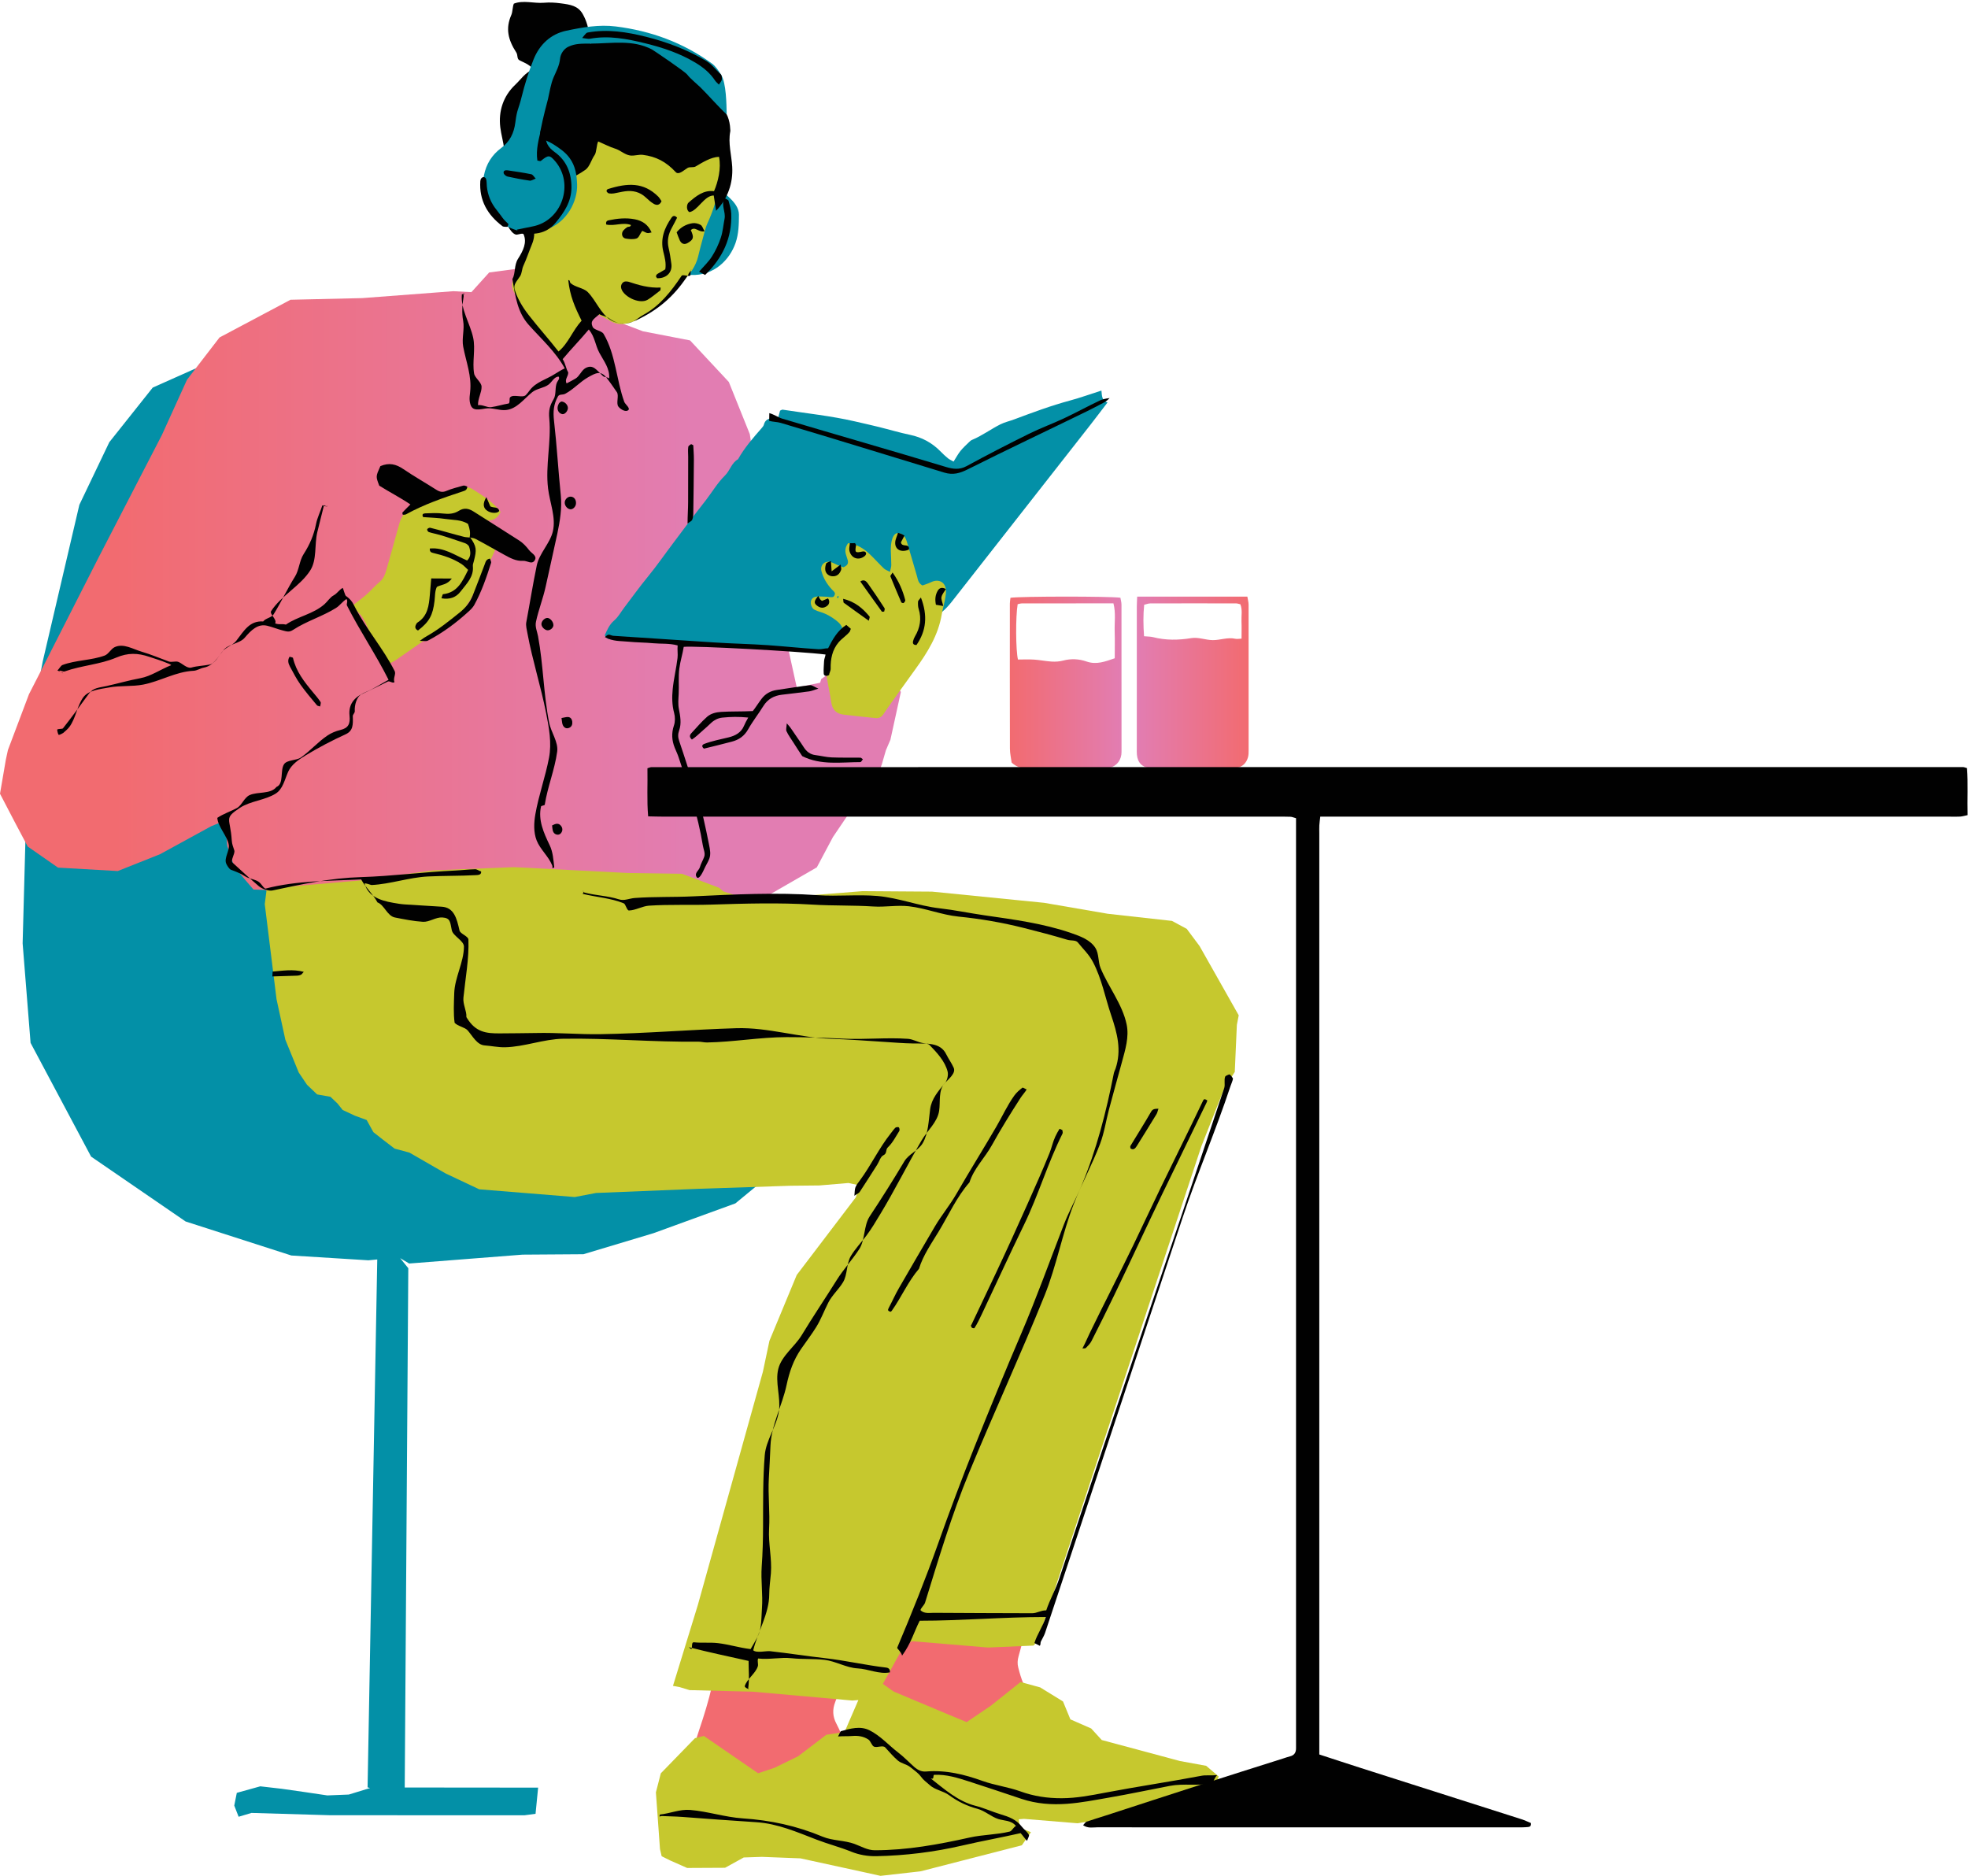 <?xml version="1.0" encoding="UTF-8"?>
<!DOCTYPE svg PUBLIC '-//W3C//DTD SVG 1.0//EN'
          'http://www.w3.org/TR/2001/REC-SVG-20010904/DTD/svg10.dtd'>
<svg height="476.7" preserveAspectRatio="xMidYMid meet" version="1.0" viewBox="0.0 -0.5 500.1 476.7" width="500.1" xmlns="http://www.w3.org/2000/svg" xmlns:xlink="http://www.w3.org/1999/xlink" zoomAndPan="magnify"
><g id="change1_2"
  ><path d="M163.87,53.325c-2.432,6.383,1.804,15.579,11.576,16.046c6.077,0.29,10.024-3.965,11.463-8.119 c0.811-2.341,0.86-4.767,0.87-7.178c0.008-1.752-1.21-3.184-2.326-4.255c-3.66-3.514-7.897-5.519-13.219-4.157 C168.01,46.744,165.415,49.423,163.87,53.325z" fill="#0390a7"
  /></g
  ><g
  ><g id="change1_3"
    ><path d="M101.685 319.195L103.754 321.755 102.847 453.708 136.746 453.74 136.091 460.395 133.247 460.771 83.814 460.752 63.912 460.167 60.637 461.14 59.53 458.299 60.175 455.067 66.144 453.408 71.62 454.038 77.398 454.862 83.176 455.719 88.633 455.5 94.024 453.847 93.406 453.664 95.867 319.532 93.622 319.746 74.035 318.525 47.168 309.881 23.146 293.394 7.769 264.5 5.751 239.207 6.474 212.457 6.463 190.893 10.859 167.563 20.168 127.771 27.777 111.862 38.815 97.982 59.291 88.854 78.398 93.567 98.399 110.896 113.973 131.367 128.759 163.784 168.654 224.361 188.172 244.388 200.573 260.889 206.196 273.341 206.329 286.631 200.473 294.076 186.874 305.283 166.094 312.844 148.257 318.201 132.784 318.307 103.976 320.561z" fill="#0390a7"
    /></g
    ><g
    ><linearGradient gradientUnits="userSpaceOnUse" id="a" x1="0" x2="229.459" xlink:actuate="onLoad" xlink:show="other" xlink:type="simple" y1="152.594" y2="152.594"
      ><stop offset=".127" stop-color="#f26b70"
        /><stop offset=".767" stop-color="#e27db2"
      /></linearGradient
      ><path d="M224.253 166.978L225.433 164.912 229.459 168.268 226.046 171.028 228.927 175.322 226.272 187.459 225.123 190.139 224.116 193.613 222.085 199.311 215.908 205.933 211.667 212.191 207.566 219.899 192.752 228.44 186.78 230.391 179.428 231.557 173.28 236.478 171.821 236.981 171.07 237.329 77.223 237.332 73.929 234.441 73.473 233.854 71.055 228.287 67.397 225.627 64.414 225.536 59.562 219.861 57.753 214.483 57.16 208.013 53.662 209.45 40.68 216.55 29.926 220.833 14.747 219.966 7.042 214.603 3.832 208.541 0 201.189 1.487 192.521 2.017 190.075 7.362 175.904 11.022 168.76 25.07 141.125 41.147 110.015 47.53 95.97 55.791 85.246 73.828 75.668 92.059 75.248 115.181 73.495 119.795 73.733 124.311 68.734 130.955 67.856 139.033 71.685 149.64 78.459 163.377 83.682 175.358 86 185.21 96.562 190.539 109.814 191.617 116.85 195.29 130.102 199.973 162.832 202.468 174.173 208.397 172.99 208.678 172.053 210.775 170.565 212.967 170.761 212.02 169.037 212.072 166.606 212.348 164.229 209.028 164.416 212.608 162.409 223.648 163.433z" fill="url(#a)"
      /><g id="change2_1"
      ><path d="M262.332,431.156c-0.648,1.25-1.156,2.553-1.941,3.661c-0.988,1.395-1.337,2.779-1.128,4.498 c0.339,2.786-0.142,5.518-1.114,8.169c-1.27,0.693-2.528,0.581-3.8,0.362c-4.315-0.744-8.626-1.509-12.946-2.219 c-3.688-0.607-7.386-1.147-11.079-1.722c-2.107-0.328-4.212-0.668-6.494-1.03c-0.643-2.413-1.094-4.818-1.112-7.261 c-0.042-5.872-0.327-11.765,1.117-17.549c0.258-1.032,0.303-2.114,0.481-3.168c0.287-1.696-0.333-2.914-1.876-3.696 c-1.457,0.344-2.358,1.285-3.04,2.597c-2.274,4.374-4.029,8.957-5.625,13.607c-0.521,1.516-0.938,3.071-1.523,4.56 c-0.752,1.917-0.686,3.697,0.295,5.538c1,1.878,1.774,3.868,2.314,5.853c-1.477,1.974-1.477,1.974-3.413,1.928 c0.996,4.138,1.015,8.432,2.743,12.294c-0.462,0.822-1.16,0.617-1.755,0.601c-1.389-0.038-2.786-0.06-4.162-0.233 c-4.911-0.617-9.816-0.417-14.716,0.053c-6.889,0.662-13.404-0.614-19.648-3.677c-0.519-0.851-0.395-1.778-0.108-2.712 c1.284-4.187,2.478-8.404,3.88-12.551c1.234-3.649,2.362-7.312,3.231-11.068c0.454-1.96,1.101-3.906,1.921-5.743 c1.958-4.387,4.026-8.726,6.139-13.041c1.115-2.277,2.466-4.437,3.618-6.697c1.187-2.329,2.967-3.82,5.518-4.427 c1.246-0.297,2.452-0.769,3.703-1.03c2.207-0.46,4.348-0.445,6.633,0.095c4.047,0.957,8.2,1.494,12.329,2.064 c4.127,0.57,8.278,0.964,12.418,1.437c2.868,0.328,5.749,0.572,8.601,1.006c5.194,0.789,10.4,1.256,15.657,1.111 c1.702-0.047,3.419-0.099,5.263,0.642c0,0.683,0.12,1.417-0.023,2.096c-0.396,1.881-0.881,3.743-1.368,5.604 c-0.811,3.102-1.629,6.203-2.493,9.29c-0.267,0.955-0.323,1.848-0.076,2.824C259.464,426.033,260.354,428.755,262.332,431.156z" fill="#f26b70"
      /></g
    ></g
    ><g id="change3_2"
    ><path d="M218.476 300.71L215.59 300.102 208.212 300.726 200.823 300.802 177.744 301.57 151.472 302.636 146.045 303.67 121.782 301.706 113.227 297.668 104.038 292.378 100.28 291.369 97.305 289.089 94.883 287.183 93.171 284.091 90.168 282.995 87.068 281.54 85.762 279.898 83.973 278.195 80.589 277.596 78.019 275.146 75.912 272.025 72.512 263.692 70.271 253.397 67.28 229.242 67.76 225.501 70.209 225.074 79.472 224.269 92.237 223.153 110.099 220.657 130.643 219.845 159.525 221.329 173.299 221.528 182.709 225.074 183.829 226.004 190.6 228.219 219.167 225.942 236.83 226.064 265.33 228.906 281.491 231.688 297.814 233.504 301.565 235.519 304.825 239.889 314.779 257.494 314.307 259.918 313.775 271.88 311.103 276.086 305.309 290.717 265.026 412.443 263.876 416.418 262.61 417.646 251.051 418.139 231.792 416.536 229.914 417.352 224.347 427.377 227.067 429.312 241.048 435.186 245.647 437.087 251.78 432.932 259.336 426.901 264.325 428.271 270.127 431.841 272.003 436.395 277.286 438.708 279.974 441.644 299.831 446.975 306.514 448.199 309.687 450.906 307.932 456.103 283.636 461.156 273.833 462.799 260.215 461.678 258.89 461.783 259.144 463.922 261.982 465.066 259.667 468.39 233.942 475.005 223.749 476.158 219.53 475.224 203.402 471.711 193.631 471.333 188.994 471.487 184.253 474.105 174.621 474.154 170.301 472.247 168.14 471.169 167.713 469.35 166.675 454.948 167.921 450.109 176.603 441.178 178.86 440.604 192.65 450.089 196.789 448.709 202.818 445.768 209.98 440.307 214.62 439.593 218.125 431.49 216.563 431.605 191.267 429.362 175.231 428.964 172.732 428.204 171.014 427.882 177.32 407.376 193.863 348.068 195.526 340.202 202.467 323.467 217.473 303.741z" fill="#c6c82e"
    /></g
    ><g id="change3_1"
    ><path d="M151.208,79.102c-3.956,3.213-5.873,7.44-9.829,10.805c-2.65-3.68-5.261-7.216-7.609-10.938 c-1.064-1.687-2.074-3.408-3.083-5.128c-0.831-1.417-0.691-2.664,0.188-4.158c1.346-2.288,2.307-4.804,3.41-7.233 c0.4-0.88,0.757-1.786,0.311-2.966c-0.476-0.307-1.049-0.943-1.707-1.049c-1.735-0.28-2.683-1.455-3.15-2.855 c-1.42-4.264-2.74-8.576-2.433-13.169c0.043-0.638,0.1-1.285,0.245-1.905c0.453-1.929,1.788-3.052,3.789-3.206 c0.632-0.049,1.271-0.008,2.056-0.008c0.18-0.667,0.376-1.253,0.495-1.854c1.258-6.326,4.347-11.32,10.298-14.257 c1.629-0.804,3.201-1.731,4.863-2.455c4.676-2.036,9.542-2.288,14.465-1.163c4.969,1.136,9.487,3.199,13.352,6.642 c4.4,3.919,6.869,8.619,6.698,14.631c-0.173,6.056-1.219,11.889-3.797,17.416c-0.492,1.054-0.73,2.231-1.043,3.363 c-0.455,1.649-0.911,3.3-1.296,4.967c-0.601,2.601-2.162,4.607-3.915,6.503c-0.935,1.011-1.98,1.933-2.819,3.017 c-1.191,1.538-2.547,2.83-4.259,3.765c-1.294,0.707-2.775,2.011-4.085,2.685c-2.193,1.129-4.6,1.879-6.936,0.683 C154.127,80.571,152.689,79.657,151.208,79.102z" fill="#c6c82e"
    /></g
    ><g id="change1_4"
    ><path d="M279.892,98.743c0.127,1.438,0.108,2.53,1.545,3.027c-1.554,2.03-2.953,3.896-4.391,5.731 c-11.731,14.97-23.478,29.929-35.198,44.908c-1.54,1.968-3.313,3.529-5.606,4.633c-5.19,2.498-10.304,5.157-15.426,7.797 c-1.366,0.704-2.702,1.056-4.282,0.949c-10.03-0.68-20.065-1.273-30.1-1.879c-4.91-0.297-9.823-0.541-14.732-0.845 c-5.336-0.331-10.671-0.698-16.005-1.068c-0.723-0.05-1.54,0.016-2.021-1.072c0.578-1.285,1.132-2.69,2.423-3.789 c1.015-0.865,1.676-2.124,2.49-3.196c2.018-2.658,3.959-5.361,6.085-7.95c2.239-2.727,4.252-5.654,6.387-8.476 c1.579-2.087,3.128-4.196,4.712-6.279c1.199-1.578,2.444-3.122,3.646-4.698c1.588-2.081,2.949-4.388,4.798-6.2 c1.306-1.279,1.665-3.228,3.33-4.142c1.642-2.947,3.859-5.456,6.058-7.979c0.205-0.236,0.425-0.509,0.5-0.8 c0.329-1.271,1.217-1.643,2.406-1.63c0.403,0.004,0.807-0.087,1.232-0.136c0.186-0.696,0.343-1.282,0.486-1.814 c0.282-0.106,0.487-0.265,0.664-0.237c6.121,0.946,12.292,1.581,18.34,2.976c2.08,0.48,4.164,0.944,6.237,1.456 c2.591,0.64,5.152,1.417,7.762,1.958c3.038,0.631,5.604,2.011,7.762,4.214c0.597,0.61,1.219,1.202,1.879,1.74 c0.397,0.324,0.891,0.528,1.445,0.845c0.623-0.978,1.107-1.899,1.745-2.697c0.65-0.815,1.444-1.517,2.19-2.252 c0.223-0.22,0.475-0.447,0.758-0.564c2.539-1.053,4.743-2.714,7.181-3.94c1.095-0.551,2.328-0.821,3.486-1.253 c4.696-1.752,9.386-3.509,14.239-4.811C274.474,100.582,276.974,99.676,279.892,98.743z" fill="#0390a7"
    /></g
    ><g fill="#c6c82e" id="change3_3"
    ><path d="M214.326,143.64c0.873-0.369,1.346-0.872,1.104-1.771c-0.139-0.515-0.339-1.013-0.479-1.528 c-0.265-0.976-0.131-1.884,0.581-2.828c2.162,0.256,3.933,1.323,5.479,2.799c1.234,1.178,2.373,2.455,3.602,3.64 c0.34,0.328,0.849,0.483,1.541,0.859c0.158-0.77,0.336-1.246,0.337-1.722c0.004-1.174-0.085-2.348-0.113-3.523 c-0.013-0.533,0-1.07,0.051-1.601c0.183-1.9,0.875-3.09,1.826-3.007c1.41,0.124,1.905,1.237,2.253,2.391 c0.863,2.864,1.69,5.739,2.529,8.61c0.234,0.802,0.273,1.705,1.377,2.311c0.612-0.231,1.412-0.46,2.147-0.822 c2.192-1.081,4.097,0.193,3.811,2.806c-0.07,0.636-0.16,1.273-0.29,1.9c-0.239,1.151-0.571,2.284-0.764,3.442 c-0.887,5.318-3.645,9.724-6.728,13.982c-2.372,3.276-4.714,6.572-7.064,9.863c-0.37,0.518-0.711,1.057-1.067,1.585 c-0.455,0.675-1.088,1.03-1.903,0.946c-2.758-0.283-5.519-0.55-8.269-0.897c-1.814-0.229-2.8-1.292-3.061-3.157 c-0.34-2.425-0.967-4.815-1.218-7.245c-0.211-2.041,0.37-4.018,1.382-5.827c0.672-1.201,1.386-2.38,2.066-3.577 c1.01-1.777,0.749-2.746-0.885-4.043c-1.265-1.004-2.623-1.779-4.17-2.239c-0.504-0.15-1.009-0.331-1.47-0.578 c-0.655-0.351-1.068-1.523-0.836-2.253c0.224-0.704,0.83-1.004,1.466-1.061c0.842-0.075,1.7,0.013,2.551,0.045 c0.526,0.02,1.079,0.18,1.564,0.056c0.245-0.063,0.555-0.656,0.495-0.936c-0.077-0.36-0.486-0.656-0.77-0.963 c-1.244-1.347-2.181-2.886-2.655-4.652c-0.422-1.57,0.877-2.777,2.424-2.303c0.606,0.186,1.164,0.528,1.754,0.774 C213.406,143.32,213.907,143.486,214.326,143.64z M213.143,151.117c-0.086-0.085-0.157-0.156-0.229-0.227 c-0.071,0.142-0.167,0.28-0.201,0.43c-0.012,0.053,0.129,0.139,0.201,0.211C212.991,151.391,213.068,151.252,213.143,151.117z"
      /><path d="M127.212,129.592c-0.816,1.778-2.17,2.339-3.935,2.117c-0.318-0.04-0.636-0.083-0.955-0.102 c-2.288-0.136-2.453,0.103-1.751,2.748c2.375,0.052,4.359,1.07,5.985,3.038c-0.305,0.763-0.547,1.452-0.85,2.113 c-0.975,2.134-1.927,4.281-2.975,6.379c-0.998,1.998-2.1,3.945-3.168,5.907c-0.406,0.745-1.065,1.426-1.226,2.214 c-0.316,1.555-1.069,2.445-2.63,2.831c-0.679,0.168-1.256,0.769-1.866,1.192c-4.453,3.089-8.897,6.19-13.359,9.268 c-0.514,0.355-1.114,0.585-1.627,0.849c-1.263-0.657-2.024-1.617-2.547-2.83c-0.801-1.857-1.697-3.672-2.507-5.525 c-1.577-3.606-1.564-3.612-4.39-6.299c1.224-0.95,2.484-1.837,3.637-2.847c1.195-1.047,2.221-2.292,3.443-3.302 c0.99-0.817,1.367-1.888,1.69-3.007c0.946-3.282,1.842-6.578,2.759-9.869c0.201-0.72,0.404-1.439,0.609-2.158 c0.549-1.933,1.91-3.209,3.521-4.248c0.622-0.401,1.32-0.713,2.021-0.959c3.417-1.196,6.849-2.353,10.272-3.53 c0.969-0.333,1.927-0.286,2.775,0.257C122.72,125.483,125.364,127.073,127.212,129.592z"
    /></g
    ><g
    ><g id="change4_17"
      ><path d="M150.059,10.58c3.468-1.895,7.009-2.416,10.368-1.268c3.778,1.292,7.595,3.179,10.618,5.735 c4.24,3.583,8.059,7.703,12.117,11.496c1.564,1.462,2.307,3.471,2.406,5.798c0.009,0.213,0.05,0.348,0.01,0.548 c-0.597,2.988,0.317,6.012,0.489,8.978c0.237,4.095-1.074,8.027-4.094,11.196c-0.158-0.949-0.471-3.112-0.6-3.888 c-2.392-0.026-4.069,3.875-6.165,4.224c-0.814-0.374-0.792-1.944-0.221-2.435c1.906-1.639,3.802-3.22,6.458-2.885 c1.005-2.299,1.876-5.831,1.266-8.733c-2.083,0.077-4.197,1.43-5.95,2.46c-0.552,0.324-1.452,0.037-2.008,0.352 c-0.903,0.511-2.259,1.917-3.041,1.073c-2.479-2.675-5.06-3.968-8.347-4.381c-1.06-0.133-2.196,0.311-3.252,0.157 c-1.372-0.2-2.483-1.342-3.803-1.741c-1.299-0.393-2.886-1.215-4.298-1.825c-0.422,0.77-0.422,2.788-0.905,3.451 c-0.81,1.113-1.248,2.971-2.329,3.744c-2.936,2.1-6.541,3.306-9.488,5.207c-1.122-0.62-1.323-1.606-1.386-2.422 c-0.129-1.673-0.231-3.365-1.197-4.659c-1.383-1.853-3.645-1.93-5.93-1.859c-1.41,0.044-1.465,0.648-1.819,1.988 c-0.189,0.716-1.297,1.209-1.312,1.953c-0.074,3.686-0.198,7.584,1.205,10.985c0.997,2.415,3.766,3.074,6.502,3.417 c0.717,1.162,0.338,3.08-0.122,4.193c-0.775,1.872-1.41,3.814-2.256,5.655c-0.356,0.774-0.339,1.841-0.792,2.564 c-0.745,1.19-1.786,2.099-1.402,3.382c0.712,2.379,2.045,4.559,3.571,6.518c2.425,3.114,5.026,5.998,7.578,9.262 c2.57-2.163,3.473-5.183,5.865-7.837c-1.705-3.426-2.955-6.218-3.394-10.316c0.576,0.065,0.299,0.47,0.561,0.728 c1.139,1.123,3.32,1.215,4.436,2.363c2.097,2.158,3.265,5.51,5.825,7.086c1.443,0.888,3.871,1.19,5.506,0.431 c0.961-0.446,1.791-1.241,2.718-1.743c4.2-2.275,7.079-5.952,9.761-9.95c0.285-0.424,1.826,0.277,2.208-0.066 c0.084-0.076,0.082-1.602,0.261-1.531c0.075,0.03-0.661,0.969-0.679,1.034c-0.111,0.406-0.3,0.588-0.525,0.926 c-3.285,4.933-7.354,8.407-12.707,10.883c-2.602,1.203-4.623,1.3-7.029-0.471c-0.678-0.499-1.737-0.589-2.413-1.025 c-1.672,1.407-2.359,1.796-1.729,3.211c0.391,0.877,2.291,0.97,2.78,1.793c3.08,5.189,3.233,11.693,5.272,17.306 c0.227,0.624,1.859,1.754,0.796,2.212c-0.774,0.333-1.973-0.564-2.322-1.065c-0.612-0.876,0.238-2.77-0.372-3.648 c-0.854-1.229-1.723-2.523-2.652-3.693c-1.463-1.843-2.69-1.195-4.686-0.061c-2.041,1.16-3.691,3.071-5.767,4.167 c-0.694,0.366-1.503,0.02-1.873,0.699c-1.087,1.993-1.257,3.795-0.982,6.201c0.717,6.266,1.067,12.582,1.714,18.857 c0.337,3.264-0.209,6.619-0.869,9.749c-0.947,4.492-1.998,8.966-2.963,13.455c-0.651,3.028-1.827,5.943-2.47,8.973 c-0.276,1.302,0.29,2.423,0.525,3.687c1.348,7.248,1.386,14.749,2.826,21.978c0.49,2.459,2.367,4.903,2.037,7.339 c-0.615,4.554-2.443,8.944-3.157,13.485c-0.033,0.211-0.897,0.235-0.944,0.443c-0.784,3.425,0.641,6.646,2.216,9.907 c0.815,1.688,0.922,3.689,1.141,5.548c-0.708,0.597-0.318,0.041-0.532-0.493c-0.911-2.28-3.071-4.068-3.956-6.358 c-0.794-2.055-0.693-4.455-0.313-6.626c0.848-4.841,2.556-9.523,3.472-14.349c0.717-3.777-0.001-7.614-0.728-11.309 c-1.341-6.814-3.49-13.475-4.755-20.303c-0.151-0.815-0.455-1.967-0.301-2.782c0.912-4.829,1.672-9.709,2.68-14.518 c0.635-3.028,3.372-5.593,4.077-8.606c0.833-3.561-0.762-7.209-1.216-10.902c-0.717-5.833,0.859-11.922,0.306-17.777 c-0.19-2.014,0.094-3.223,1.117-4.94c0.709-1.19,0.256-3.05,0.87-4.294c0.174-0.352,0.761-0.919,0.39-1.418 c-1.114,0.014-1.712,1.379-2.521,2.002c-1.186,0.912-3.019,1.009-4.183,1.949c-2.109,1.704-3.903,4.269-6.693,4.548 c-1.695,0.17-3.53-0.681-5.213-0.385c-2.427,0.428-3.64,0.53-3.981-1.837c-0.107-0.739,0.014-1.626,0.099-2.353 c0.471-4.021-1.035-7.678-1.763-11.553c-0.395-2.1,0.38-4.417-0.004-6.519c-0.387-2.115-0.235-4.029,0.116-6.161 c0.09-0.546-0.401-1.007,0.279-0.71c0.051,0.098-0.718,0.026-0.727,0.116c-0.348,3.779,2.082,7.353,2.872,11.014 c0.631,2.923-0.261,6.143,0.235,9.091c0.193,1.147,1.876,2.199,1.904,3.373c0.037,1.484-0.95,2.943-0.907,4.673 c1.244-0.137,2.321,0.661,3.339,0.519c1.481-0.207,2.94-0.685,4.415-0.929c0.417-0.069,0.157-1.26,0.371-1.526 c0.796-0.988,3.207,0.237,4.039-0.628c0.364-0.379,0.687-0.821,0.995-1.229c1.577-2.089,4.165-2.709,6.264-4.052 c0.531-0.34,1.931-1.195,2.615-1.5c-2.247-4.134-5.985-7.511-9.121-11.012c-2.868-3.201-3.403-7.088-4.177-11.66 c0.832-1.503,0.377-3.518,1.448-5.195c1.28-2.005,2.31-4.115,1.393-6.194c-0.188-0.428-1.545,0.198-1.965,0.076 c-0.807-0.235-1.446-1.192-1.86-1.871c-2.169-3.558-1.527-7.96-2.055-12.015c-0.371-2.848-1.048-5.411,0.966-7.732 c-0.198-1.891-0.781-3.763-1.009-5.668c-0.489-4.078,0.763-7.906,3.77-10.756c1.518-1.439,2.444-3.044,4.665-3.996 c-1.346-1.353-2.193-1.558-3.554-2.255c-0.706-0.362-0.378-1.305-0.803-1.963c-2.111-3.272-2.787-6.125-1.263-9.578 c0.339-0.768,0.304-2.167,0.638-2.85c2.374-0.94,5.127-0.019,7.609-0.224c1.512-0.125,2.737-0.057,4.232,0.137 c2.556,0.332,4.478,0.619,5.689,2.783c0.944,1.687,1.46,3.498,1.63,5.454C149.793,9.2,149.966,9.545,150.059,10.58z M154.801,95.7c0.168-2.629-1.323-4.374-2.468-6.506c-1.133-2.109-1.09-3.973-2.705-5.972c-2.379,2.834-4.391,4.852-6.649,7.542 c0.794,1.262,0.803,2.37,1.414,3.342c0.057,1.046-0.987,1.776-0.407,2.814c0.698-0.344,1.63-0.859,2.269-1.228 c1.014-0.585,1.514-2.118,2.545-2.669c1.927-1.031,2.778,0.513,4.396,2.011C153.652,95.457,154.384,95.236,154.801,95.7z" fill="#010101"
      /></g
      ><g id="change4_47"
      ><path d="M43.524,168.514c-0.384-0.321-0.749-0.398-1.111-0.551c-1.473-0.621-2.991-1.059-4.504-1.571 c-2.915-0.987-5.394-1.064-8.378,0.207c-4.112,1.752-8.823,1.992-13.04,3.494c-0.481,0.172-0.945-0.25-1.456-0.174 c-0.073,0.011,1.025,0.745,1.005,0.664c-0.046-0.187-1.526-0.689-1.441-0.751c0.418-0.306,0.809-1.179,1.289-1.359 c3.392-1.27,7.302-1.148,10.703-2.395c1-0.367,1.589-1.692,2.551-2.139c2.244-1.043,4.598,0.498,6.913,1.175 c2.346,0.686,4.54,1.634,6.839,2.472c0.696,0.254,1.643-0.139,2.346,0.075c0.957,0.292,2.273,1.783,3.388,1.466 c1.532-0.436,3.074-0.439,4.641-0.759c1.303-0.266,2.343-2.144,3.148-3.218c0.886-1.182,2.698-1.637,3.604-2.803 c2.012-2.589,3.381-5.16,6.866-4.938c0.587-0.844,2.091-0.925,2.647-1.819c1.932-3.11,3.467-6.463,5.415-9.562 c1.065-1.693,1.115-4.033,2.198-5.716c1.578-2.452,2.598-4.834,3.169-7.699c0.312-1.566,1.082-3.086,1.567-4.609 c0.122-0.382,0.726,0.473,1.219,0.011c0.107,0.605-0.714-0.366-0.78-0.09c-0.547,2.284-1.17,4.558-1.703,6.844 c-0.744,3.189-0.053,6.935-1.762,9.645c-2.508,3.978-7.429,6.424-9.966,10.384c-0.455,0.71,1.595,2.157,1.024,3.068 c0.592,0.284-0.152,0.004,0.302,0.129c0.924,0.252,1.254-0.043,2.439,0.215c2.989-2.088,6.952-2.638,9.841-5.221 c0.741-0.662,1.399-1.741,2.311-2.223c0.847-0.448,1.406-1.41,2.249-1.867c0.168-0.091,0.603,2.113,0.937,2.083 c0.959,0.733,1.411,1.204,1.996,2.377c2.908,5.826,7.394,10.863,10.314,16.683c0.379,0.755-0.477,1.862-0.058,2.799 c-0.548,0.374-1.19-0.418-1.725-0.151c-2.192,1.099-4.362,2.153-6.585,3.189c-1.318,0.614-1.892,2.86-1.778,4.331 c0.033,0.426-0.521,0.853-0.506,1.281c0.076,2.181,0.081,3.723-1.828,4.592c-3.516,1.6-6.911,3.394-10.202,5.381 c-1.716,1.036-3.567,2.315-4.382,4.119c-0.915,2.026-1.334,4.409-3.185,5.571c-2.713,1.702-6.434,1.855-9.1,3.626 c-4.188,2.781-2.414,2.476-2.059,8.279c0.058,0.952,0.354,1.62,0.647,2.528c0.254,0.789-1.031,2.572-0.45,3.106 c2.2,2.023,4.427,4.07,6.708,6.006c0.776,0.659,2.423,1.292,3.483,1.064c7.442-1.601,14.75-3.159,22.356-3.385 c8.015-0.238,15.999-1.309,24.011-1.672c1.71-0.078,3.427-0.295,5.139-0.332c0.384-0.008,1.125,0.497,1.469,0.562 c0.114,0.887-0.752,0.905-1.304,0.935c-4.058,0.216-8.128,0.144-12.187,0.339c-4.807,0.231-9.541,1.94-14.347,2.176 c-0.171,0.008-1.47-0.552-1.775-0.38c0.873,3.136,3.708,4.285,7.248,4.894c1.048,0.181,1.972,0.351,3.026,0.416 c3.097,0.19,6.186,0.402,9.284,0.575c3.164,0.177,3.863,2.931,4.568,6.06c0.187,0.832,2.232,1.443,2.262,2.29 c0.174,4.92-0.774,9.866-1.27,14.777c-0.172,1.699,0.856,3.372,0.747,4.877c0.184,0.397,0.047,0.121,0.156,0.298 c2.163,3.493,4.688,3.948,8.5,3.889c2.993-0.046,5.98-0.021,8.972-0.094c5.456-0.134,10.929,0.38,16.386,0.296 c11.555-0.18,23.082-1.171,34.632-1.52c8.031-0.243,16.037,2.435,24.056,2.697c4.487,0.147,8.925,0.492,13.407,0.775 c2.454,0.155,4.976,0.373,7.432,0.408c3.434,0.048,6.895-0.353,8.409,2.763c0.559,1.151,1.369,2.236,1.885,3.408 c0.617,1.401-1.267,2.822-2.271,3.92c-1.679,1.835-1.076,4.656-1.423,7.009c-0.428,2.912-3.003,5.038-4.464,7.534 c-3.615,6.175-6.784,12.608-10.494,18.725c-1.134,1.869-2.209,3.721-3.544,5.488c-1.281,1.695-2.835,3.324-3.933,5.157 c-1.153,1.924-0.826,4.737-1.983,6.659c-1.099,1.826-2.79,3.297-3.754,5.191c-1.049,2.062-1.858,4.257-3.065,6.205 c-1.179,1.903-2.573,3.71-3.841,5.554c-1.972,2.867-2.979,5.831-3.7,9.209c-1.096,5.133-3.863,10.101-4.086,15.355 c-0.118,2.776-0.256,5.535-0.415,8.31c-0.244,4.269,0.311,8.584,0.061,12.853c-0.219,3.735,0.754,7.558,0.463,11.289 c-0.141,1.812-0.424,3.552-0.424,5.362c-0.001,4.838-2.908,9.496-4.066,14.196c0.757,0.768,3.326,0.13,4.248,0.232 c4.674,0.515,9.324,1.254,13.997,1.78c5.203,0.586,10.338,1.785,15.539,2.391c0.653,0.076,1.011,0.459,0.952,1.215 c-2.756,0.539-5.485-0.875-8.21-1.011c-2.874-0.143-5.577-1.849-8.444-2.175c-2.761-0.314-5.587-0.112-8.35-0.408 c-2.753-0.295-5.601,0.398-8.497,0.071c-0.243,0.704,0.112,1.413-0.072,1.991c-0.582,1.828-2.699,3.153-3.303,4.973 c-0.176,0.53,1.682,1.078,0.86,0.632c0.338-2.648,0.105-4.19,0.096-6.983c-5.266-1.175-9.99-2.166-15.17-3.485 c-0.082-0.021,0.724,0.593,0.659,0.51c0.258-0.769-0.04-1.83,0.637-1.756c2.018,0.219,4.102-0.03,6.117,0.212 c2.862,0.344,5.271,1.146,8.272,1.519c1.122-2,2.172-3.374,2.526-5.536c0.258-1.575,0.238-3.251,0.359-4.851 c0.265-3.517-0.318-7.098-0.062-10.617c0.248-3.413,0.331-6.813,0.344-10.228c0.024-6.002-0.061-12.058,0.427-18.028 c0.314-3.836,3.038-7.395,3.599-11.198c0.513-3.478-1.018-7.373-0.148-10.783c0.848-3.322,4.203-5.656,5.945-8.542 c2.852-4.724,5.954-9.289,8.877-13.971c1.719-2.753,3.962-5.151,5.732-7.868c1.539-2.361,1.11-5.995,2.671-8.35 c3.045-4.598,5.979-9.245,8.804-13.988c1.078-1.811,3.6-2.778,4.66-4.6c1.456-2.503,1.495-5.71,1.891-8.645 c0.36-2.663,2.087-4.605,3.815-6.701c0.553-0.671,0.826-2.029,0.638-2.798c-0.66-2.698-2.807-4.944-4.643-6.843 c-0.262-0.271-1.233-0.387-1.63-0.45c-1.263-0.199-2.539-0.988-3.814-1.078c-5.44-0.383-10.954,0.225-16.401-0.036 c-4.807-0.231-9.63-0.404-14.442-0.396c-6.741,0.011-13.465,1.244-20.206,1.357c-0.749,0.013-1.505-0.211-2.254-0.202 c-11.449,0.139-22.916-0.936-34.364-0.743c-4.918,0.083-9.798,2.058-14.717,2.165c-1.696,0.037-3.502-0.347-5.203-0.473 c-1.933-0.143-3.054-2.386-4.3-3.814c-0.702-0.805-2.498-1.047-3.313-1.93c-0.339-2.358-0.176-5.096-0.1-7.538 c0.122-3.954,2.452-7.871,2.467-11.826c0.006-1.484-2.77-2.693-3.084-4.15c-0.446-2.07-0.288-3.128-2.447-3.255 c-1.601-0.094-3.286,1.204-4.886,1.106c-2.346-0.143-4.833-0.642-7.125-1.098c-1.955-0.389-2.699-3.213-4.426-3.828 c-1.169-2.193-3.027-3.737-4.151-5.844c-8.029,0.408-16.288,0.253-24.365,2.348c-0.786-0.495-1.014-1.503-2.169-2.022 c-1.11-0.499-1.991-0.505-2.954-1.114c-1.151-0.729-2.251-1.167-3.619-1.672c-0.405-0.15-1.048-1.168-1.216-1.63 c-0.508-1.395,0.899-3.206,0.687-4.657c-0.322-2.209-2.763-4.608-2.919-6.891c1.425-0.986,3.568-1.726,4.963-2.486 c1.267-0.69,1.873-2.677,3.234-3.293c2.092-0.948,5.344-0.179,6.833-2.076c1.953-0.772,0.883-4.204,1.927-5.777 c0.752-1.134,3.166-0.928,4.266-1.7c2.394-1.678,4.357-3.98,6.787-5.606c0.914-0.611,2.05-1.106,3.262-1.394 c2.058-0.49,2.539-1.581,2.326-3.66c-0.334-3.259,1.636-4.967,4.428-6.12c1.883-0.778,3.498-1.899,5.489-2.977 c-3.193-6.39-7.298-12.39-10.556-18.857c-0.228-0.451,0.337-1.098-0.146-1.657c-1.04,0.654-1.664,1.647-2.64,2.259 c-3.439,2.157-7.501,3.34-10.897,5.563c-0.998,0.653-1.54,0.446-2.62,0.17c-1.343-0.343-2.648-0.885-3.995-1.211 c-2.35-0.568-4.056,1.112-5.723,3.075c-1.245,1.466-4.159,1.58-5.34,3.091c-1.554,1.988-2.657,4.024-5.03,4.478 c-0.839,0.161-1.723,0.759-2.572,0.799c-4.546,0.214-8.447,2.662-12.838,3.512c-2.825,0.547-5.825,0.2-8.653,0.73 c-2.335,0.437-5.281,0.656-6.636,2.603c-1.527,2.194-1.849,5.232-3.43,7.387c-0.431,0.588-1.047,1.077-1.592,1.569 c-0.086,0.077-1.027,0.578-1.173,0.468c-0.148-0.112-0.38-1.109-0.362-1.275c0.033-0.303,1.29-0.139,1.473-0.373 c2.279-2.901,4.475-5.894,6.644-8.879c1.024-1.409,2.55-1.451,4.33-1.841c2.915-0.64,5.761-1.474,8.695-2.016 C38.397,171.323,40.818,169.573,43.524,168.514z" fill="#010101"
      /></g
      ><g id="change4_40"
      ><path d="M262.869,416.982c0.669-2.214,2.181-4.259,2.888-6.597c-10.906,0-21.364,0.946-32.046,0.946 c-1.526,3.023-2.164,5.687-4.477,8.864c-0.21-0.95-1.328-1.805-1.235-2.023c3.703-8.767,7.231-17.533,10.404-26.479 c2.924-8.244,6.003-16.429,9.242-24.557c3.829-9.608,7.757-19.172,11.83-28.678c3.911-9.128,7.262-18.472,10.841-27.722 c1.307-3.379,3.087-6.556,4.487-9.899c3.842-9.175,6.317-18.822,8.24-28.611c0.082-0.419,0.314-0.82,0.448-1.224 c1.552-4.654,0.428-8.956-1.124-13.529c-1.542-4.544-2.386-9.272-4.641-13.55c-1.015-1.927-2.51-3.295-3.82-4.938 c-0.537-0.674-1.758-0.415-2.665-0.687c-3.673-1.103-7.354-2.068-11.072-3.002c-5.494-1.381-10.955-2.324-16.597-2.889 c-4.251-0.426-8.367-2.144-12.613-2.625c-2.973-0.337-6.03,0.253-9.017,0.058c-5.122-0.334-10.272-0.162-15.395-0.475 c-8.669-0.529-17.254-0.274-25.913,0c-5.233,0.166-10.481-0.077-15.708,0.266c-1.707,0.112-3.388,1.178-5.099,1.224 c-0.526,0.014-0.842-1.618-1.314-1.813c-3.271-1.352-6.962-1.559-10.379-2.4c-0.295-0.073,0.346-0.237,0.083-0.378 c0.15-0.923-0.331-0.139,0.305,0.032c2.876,0.772,5.949,0.813,8.779,1.734c1.346,0.438,2.605-0.246,4.011-0.35 c4.903-0.363,9.857-0.18,14.767-0.415c10.576-0.507,21.175-1.03,31.771-0.296c5.014,0.347,10.107-0.225,15.113,0.201 c5.322,0.453,10.491,2.528,15.799,3.13c3.821,0.433,7.576,1.226,11.382,1.776c7.509,1.086,14.954,2.052,22.128,4.538 c2.304,0.799,4.798,1.715,6.096,3.77c0.911,1.443,0.655,3.525,1.3,5.09c1.99,4.832,5.561,9.204,6.632,14.358 c0.659,3.172-0.349,6.413-1.22,9.612c-1.093,4.016-2.23,8.025-3.29,12.052c-0.76,2.886-1.187,5.853-2.242,8.644 c-1.962,5.19-4.656,10.094-6.675,15.263c-2.952,7.553-4.381,15.711-7.415,23.231c-6.11,15.143-12.973,29.982-19.2,45.078 c-4.442,10.769-7.75,21.914-11.19,33.033c-0.182,0.588-1.087,1.374-1.156,1.892c0.88,0.981,2.403,0.681,3.314,0.685 c8.347,0.042,16.695,0.091,25.041,0.102c1.271,0.002,2.13-0.729,3.597-0.729c0.939-2.788,2.352-5.224,3.289-8.039 c13.845-41.61,28.086-83.089,41.938-124.697c0.299-0.899-0.122-2.088,0.276-2.949c0.052-0.113,0.943-0.549,1.111-0.498 c0.155,0.048,0.861,0.96,0.84,1.086c-0.107,0.621-0.435,1.284-0.632,1.882c-3.713,11.253-8.424,22.176-12.165,33.419 c-11.698,35.154-23.245,70.358-34.951,105.509c-0.27,0.81-0.732,1.479-1.09,2.248c-0.136,0.291,0.03,0.835-0.302,1.035 C264.026,417.556,263.02,417.116,262.869,416.982z" fill="#010101"
      /></g
      ><g id="change4_14"
      ><path d="M258.174,463.484c-1.204-1.493-3.028-1.285-4.52-1.775c-1.82-0.598-3.382-2.078-5.235-2.577 c-2.704-0.727-4.984-1.82-7.255-3.485c-1.465-1.075-3.586-1.324-4.906-2.551c-0.861-0.8-1.527-1.166-2.277-2.2 c-0.651-0.897-1.78-1.645-2.666-2.368c-0.912-0.743-2.29-0.92-3.179-1.688c-1.171-1.012-2.13-2.166-3.194-3.313 c-0.594-0.64-2.051,0.129-2.825-0.192c-0.613-0.255-0.859-1.442-1.448-1.822c-1.296-0.839-2.628-1.012-4.16-0.889 c-1.046,0.084-2.157,0.007-3.558,0.114c0.375-0.593,0.538-1.283,0.802-1.357c2.296-0.639,4.836-1.373,7.152-0.233 c2.811,1.382,4.944,3.85,7.385,5.713c1.442,1.101,2.698,2.445,4.058,3.645c0.861,0.76,1.846,1.232,2.97,1.137 c5.024-0.425,9.715,0.731,14.368,2.402c3.107,1.115,6.473,1.515,9.577,2.638c3.476,1.258,6.872,1.758,10.514,1.75 c3.748-0.009,7.341-0.702,11.023-1.405c8.173-1.561,16.415-2.764,24.591-4.315c1.024-0.194,2.201-0.003,3.905-0.149 c-0.791,0.754-0.988,2.034-1.344,2.105c-3.454,0.686-7.183-0.039-10.643,0.621c-5.135,0.979-10.238,2.077-15.388,2.965 c-3.576,0.617-7.11,1.326-10.727,1.593c-3.964,0.292-7.796,0.012-11.596-1.248c-4.452-1.476-8.893-2.996-13.36-4.426 c-2.846-0.911-5.8-1.853-8.85-1.683c-0.277,0.015-0.101,0.849-0.336,0.898c-0.039,0.209-0.592-0.022-0.555,0.007 c3.523,2.748,6.935,5.842,11.425,6.974c2.165,0.546,4.199,1.502,6.337,2.144c2.176,0.654,3.985,1.315,5.416,3.165 c0.568,0.734,1.414,1.275,1.808,2.125c0.084,0.182-0.295,0.91-0.503,1.457c-0.686-0.745-1.106-1.394-1.627-1.959 c-4.964,1.131-9.861,2-14.736,3.132c-7.217,1.677-14.559,2.582-21.946,2.726c-2.142,0.042-4.341-0.326-6.37-1.151 c-2.864-1.163-5.877-1.932-8.763-3.042c-5.007-1.926-9.922-4.084-15.311-4.439c-6.294-0.415-12.584-0.858-18.873-1.345 c-1.705-0.132-3.424-0.136-5.133-0.221c-0.597-0.03-0.764,0.495-0.52-0.389c2.593-0.262,5.03-1.38,7.672-1.164 c4.475,0.366,8.867,1.841,13.347,2.142c7.071,0.475,13.728,1.891,20.301,4.646c2.54,1.064,5.572,0.901,8.155,1.86 c1.711,0.636,3.29,1.597,5.141,1.597c8.166-0.001,16.155-1.464,24.102-3.237c3.329-0.743,6.849-0.698,10.162-1.51 C257.154,464.766,257.546,463.755,258.174,463.484z" fill="#010101"
      /></g
      ><g id="change4_20"
      ><path d="M172.2,163.507c-2.178-0.595-4.186-0.365-6.182-0.556c-2.127-0.204-4.275-0.189-6.401-0.404 c-1.968-0.199-3.83-0.006-5.91-1.169c0.457-0.345,0.518-0.495,0.857-0.586c0.392-0.106,0.838,0.236,1.262,0.263 c8.529,0.554,17.058,1.112,25.586,1.686c4.583,0.308,9.183,0.378,13.765,0.701c4.264,0.3,8.517,0.758,12.783,1.025 c0.845,0.053,1.539-0.24,2.473-0.24c1.125-2.234,2.362-4.481,4.62-5.939c0.284,0.267,0.898,0.746,1.153,0.986 c-0.1,0.285-0.214,0.657-0.332,0.797c-0.822,0.982-1.971,1.69-2.794,2.671c-1.573,1.874-2.052,4.183-1.998,6.644 c0.014,0.618-0.363,1.094-0.398,1.635c-0.819,0.441-1.324,0.172-1.366-0.364c-0.082-1.056,0.062-2.155,0.095-3.219 c0.016-0.519,0.32-1.11,0.364-1.625c-6.702-0.826-33.317-2.257-36.033-1.946c-0.282,1.831-0.89,3.668-1.126,5.554 c-0.266,2.12-0.047,4.292-0.157,6.424c-0.065,1.26-0.193,2.555,0.05,3.794c0.358,1.821,0.701,3.668,0.078,5.43 c-0.35,0.989-0.32,1.776,0.003,2.72c1.452,4.237,2.759,8.523,4.22,12.756c1.538,4.454,2.451,9.051,3.378,13.655 c0.238,1.18,0.486,2.406,0.04,3.537c-0.352,0.893-0.895,1.711-1.283,2.587c-0.831,1.873-1.525,2.602-1.888,2.087 c-0.738-1.044,0.55-1.688,0.789-2.55c0.255-0.92,0.777-1.744,1.099-2.646c0.33-0.925-0.187-1.893-0.347-2.883 c-1.252-7.733-3.714-15.089-6.182-22.478c-0.27-0.809-0.648-1.571-0.965-2.364c-0.73-1.827-0.868-3.68-0.192-5.657 c0.324-0.949,0.313-2.177,0.047-3.163c-0.545-2.018-0.564-4.018-0.367-6.036c0.259-2.657,0.91-5.269,1.227-7.92 C172.293,165.673,172.091,164.631,172.2,163.507z" fill="#010101"
      /></g
      ><g id="change4_34"
      ><path d="M275.058,342.146c0.78-1.449,1.258-2.654,1.856-3.888c3.624-7.479,7.451-14.86,11.068-22.343 c2.365-4.893,4.652-9.824,7.018-14.717c3.474-7.185,7.058-14.318,10.48-21.528c0.435-0.915,0.45-1.087,1.313-0.556 c-0.056,0.304-0.103,0.389-0.232,0.654c-3.781,7.767-7.552,15.539-11.304,23.32c-4.074,8.447-7.995,16.968-12.064,25.417 c-1.897,3.938-3.841,7.854-5.823,11.751c-0.334,0.656-0.868,1.176-1.375,1.705C275.821,342.145,275.666,342.146,275.058,342.146z" fill="#010101"
      /></g
      ><g id="change4_41"
      ><path d="M281.98,100.652c-0.677,0.703-1.242,1.019-1.569,1.19c-1.415,0.742-2.82,1.49-4.256,2.191 c-10.054,4.911-20.179,9.684-30.181,14.699c-2.082,1.044-3.81,1.523-5.999,0.859c-13.854-4.205-27.681-8.506-41.559-12.631 c-0.916-0.272-1.997-0.248-2.949-0.52c0-0.369,0.027-1.365,0.027-1.959c1.155,0.283,2.234,1.081,3.229,1.378 c13.869,4.133,27.785,8.106,41.638,12.291c1.817,0.549,3.468,0.771,5.249-0.2c5.231-2.851,10.524-5.579,15.867-8.219 c2.92-1.443,5.992-2.565,8.943-3.949c3.086-1.447,6.073-3.105,9.159-4.554C280.064,101.002,280.857,100.781,281.98,100.652z" fill="#010101"
      /></g
      ><g id="change4_18"
      ><path d="M119.345,136.025c0.241-1.182,0.02-2.197-0.42-3.406c-1.788-1.113-3.786-0.959-5.745-1.254 c-1.872-0.282-3.773-0.321-5.654-0.472c-0.386-0.705-0.009-0.927,0.575-0.949c1.489-0.057,2.979-0.13,4.451,0.044 c1.426,0.169,2.792,0.108,4.04-0.682c1.331-0.843,2.5-0.63,3.791,0.198c3.845,2.468,7.732,4.872,11.569,7.352 c0.958,0.619,1.779,1.492,2.476,2.409c0.612,0.806,2.034,1.407,1.538,2.45c-0.687,1.447-1.96,0.217-3.038,0.293 c-1.776,0.126-3.323-0.735-4.831-1.562c-2.426-1.331-4.819-2.724-7.268-4.013c-0.459-0.242-1.018-0.229-1.512-0.405 C119.262,136.024,119.326,136.087,119.345,136.025z" fill="#010101"
      /></g
      ><g id="change4_21"
      ><path d="M96.655,117.946c2.244-0.959,4.02-0.492,5.829,0.74c2.721,1.852,5.593,3.475,8.369,5.248 c0.895,0.572,1.621,0.725,2.624,0.292c1.359-0.586,2.822-0.915,4.245-1.33c0.292-0.085,0.708,0.123,1.017,0.231 c-0.016,0.943-0.687,1.079-1.108,1.218c-4.945,1.63-9.867,3.315-14.439,5.838c-0.171,0.094-0.366,0.104-0.572,0.11 c-0.085,0.003-0.268,0.012-0.297-0.06c-0.07-0.175-0.104-0.45-0.03-0.527c0.631-0.654,1.182-1.246,1.996-2.023 c-2.624-1.785-5.295-3.125-7.919-4.784C95.471,120.526,95.474,120.611,96.655,117.946z" fill="#010101"
      /></g
      ><g id="change4_33"
      ><path d="M260.891,276.345c-0.495,0.798-1.109,1.44-1.558,2.137c-2.536,3.939-5.013,7.918-7.276,12.007 c-1.781,3.216-4.563,5.882-5.7,9.451c-3.251,3.723-5.262,8.236-7.781,12.418c-1.851,3.073-3.97,6.035-5.049,9.537 c-2.783,3.251-4.443,7.192-6.895,10.651c-0.11,0.155-0.141,0.159-0.321,0.283c-0.635-0.198-0.803-0.368-0.474-0.978 c0.893-1.661,1.643-3.404,2.593-5.032c3.057-5.242,6.071-10.512,9.171-15.73c1.68-2.829,3.814-5.395,5.454-8.247 c3.313-5.76,6.835-11.387,10.174-17.131c1.518-2.612,2.764-5.394,4.546-7.858c0.58-0.802,1.303-1.395,2.043-1.973 C259.921,275.799,260.437,276.136,260.891,276.345z" fill="#010101"
      /></g
      ><g id="change4_26"
      ><path d="M269.947,286.623c0.053,0.362,0.185,0.665,0.051,0.933c-3.774,7.516-6.109,15.64-9.798,23.198 c-3.65,7.479-7.099,15.059-10.661,22.581c-0.585,1.235-1.165,2.486-1.921,3.635c-0.056,0.085-0.487,0.01-0.626-0.087 c-0.144-0.1-0.195-0.34-0.256-0.532c-0.028-0.089,0.087-0.163,0.129-0.252c2.101-4.427,4.202-8.855,6.294-13.286 c2.764-5.855,5.437-11.753,8.074-17.665c1.865-4.18,3.731-8.368,5.453-12.612c0.56-1.38,0.849-2.877,1.481-4.225 c0.308-0.657,0.69-1.363,1.082-1.981C269.459,286.359,269.738,286.597,269.947,286.623z" fill="#010101"
      /></g
      ><g id="change4_42"
      ><path d="M207.966,174.475c-1.07,0.356-1.765,0.626-2.333,0.705c-2.319,0.324-4.649,0.57-6.974,0.856 c-2.005,0.247-3.584,1.111-4.688,2.89c-1.237,1.993-2.705,3.848-3.851,5.888c-0.966,1.72-2.358,2.688-4.185,3.15 c-2.362,0.598-4.733,1.23-7.05,1.769c-0.671-0.547-0.488-0.99,0.1-1.213c0.989-0.375,2.004-0.657,3.033-0.915 c1.033-0.259,2.074-0.482,3.11-0.732c1.726-0.416,3.228-1.211,3.954-2.985c0.268-0.655,0.56-1.163,1.058-2.055 c-2.445-0.243-4.471-0.196-6.56,0.015c-1.196,0.121-2.185,0.673-3.049,1.514c-1.071,1.042-2.238,1.984-3.331,3.002 c-0.444,0.414-0.9,0.732-1.373,1.063c-0.741-0.663-0.56-1.179-0.116-1.651c1.315-1.396,2.541-2.892,3.986-4.149 c0.969-0.842,2.275-1.151,3.547-1.232c2.55-0.163,5.147-0.06,8.058-0.21c0.657-0.821,1.429-2.064,2.256-3.152 c0.956-1.259,2.277-1.981,3.815-2.204c2.847-0.412,5.688-0.901,8.545-1.222C206.349,173.559,206.999,174.092,207.966,174.475z" fill="#010101"
      /></g
      ><g id="change4_29"
      ><path d="M119.391,135.907c1.774,2.534,1.762,3.253,1.021,6.184c-0.104,0.412-0.291,0.846-0.252,1.236 c0.28,2.771-1.625,4.508-3.086,6.44c-1.21,1.6-2.854,2.112-4.895,1.759c0.164-0.408,0.266-1.024,0.407-1.04 c3.69-0.426,4.921-3.251,6.368-6.177c-0.587-0.538-1.094-1.116-1.684-1.496c-2.173-1.399-4.6-2.193-7.097-2.78 c-0.562-0.132-1.011-0.255-0.956-1.152c3.564-0.357,6.355,1.685,9.487,3.047c1.065-1.026,0.888-2.268,0.517-3.47 c-0.128-0.415-0.659-0.806-1.118-0.96c-2.114-0.707-4.22-1.45-6.36-2.078c-0.918-0.27-1.869-0.426-2.777-0.723 c-0.194-0.063-0.464-0.464-0.419-0.694c0.034-0.175,0.545-0.453,0.748-0.403c2.883,0.711,5.726,1.582,8.604,2.313 c0.488,0.124,1.015,0.107,1.513,0.174C119.41,136.082,119.353,135.851,119.391,135.907z" fill="#010101"
      /></g
      ><g id="change4_37"
      ><path d="M106.679,162.335c0.903-0.684,1.394-0.971,1.818-1.211c2.98-1.688,5.64-3.837,8.303-5.975 c1.451-1.164,2.607-2.533,3.297-4.255c1.069-2.668,2.055-5.368,3.095-8.047c0.226-0.583,0.33-1.264,1.331-1.404 c0.075,0.347,0.366,0.781,0.27,1.084c-1.163,3.655-2.404,7.299-4.264,10.674c-0.305,0.554-0.767,1.052-1.228,1.478 c-3.223,2.974-6.702,5.583-10.6,7.623C108.354,162.483,107.769,162.385,106.679,162.335z" fill="#010101"
      /></g
      ><g id="change4_9"
      ><path d="M176.17,112.631c0.053,1.135,0.163,2.386,0.157,3.625c-0.02,4.59-0.092,9.18-0.153,13.77 c-0.007,0.524-0.081,1.085-0.279,1.56c-0.13,0.312-0.652,0.528-1.174,0.963c0-2.037,0.142-3.761,0.141-5.457 c-0.003-3.844,0.004-7.688,0.017-11.532c0.003-0.846-0.102-1.712,0.027-2.546c0.036-0.231,0.461-0.467,0.706-0.646 C175.653,112.337,175.888,112.499,176.17,112.631z" fill="#010101"
      /></g
      ><g id="change4_19"
      ><path d="M165.574,58.56c-1.07,0.253-1.021,0.275-2.303-0.382c-0.081,0.068-0.163,0.112-0.222,0.195 c-0.416,0.586-0.712,1.525-1.261,1.713c-0.843,0.288-1.889,0.184-2.803,0.027c-0.919-0.158-1.201-1.312-0.583-2.049 c0.265-0.316,0.606-0.585,0.948-0.822c0.308-0.214,0.888,0.019,0.977-0.575c-2.075-0.777-4.241,0.368-6.27-0.116 c-0.196-0.799,0.283-1.002,0.59-1.067c2.204-0.464,4.429-0.699,6.663-0.266C163.281,55.599,164.727,56.603,165.574,58.56z" fill="#010101"
      /></g
      ><g id="change4_13"
      ><path d="M217.11,303.349c0.101-0.992,0.068-1.664,0.287-2.186c0.275-0.654,0.754-1.231,1.182-1.814 c2.789-3.793,4.803-8.109,7.737-11.806c0.394-0.497,0.76-1.029,1.2-1.479c0.154-0.158,0.758-0.235,0.89-0.107 c0.171,0.166,0.244,0.726,0.124,0.917c-0.901,1.435-1.697,3.023-2.899,4.157c-0.689,0.651-0.118,1.537-1.16,2.034 c-0.728,0.348-1.036,1.585-1.553,2.382c-1.498,2.31-2.938,4.659-4.467,6.948C218.247,302.7,217.766,302.872,217.11,303.349z" fill="#010101"
      /></g
      ><g id="change4_43"
      ><path d="M219.272,192.426c-0.25,0.332-0.454,0.73-0.63,0.73c-4.973,0.002-10.005,0.862-14.78-1.521 c-0.721-1.084-1.46-2.197-2.182-3.352c-0.62-0.991-1.336-1.936-1.824-2.994c-0.176-0.381,0.017-1.02,0.078-1.983 c0.59,0.65,0.879,1.005,1.085,1.319c1.049,1.599,2.193,3.136,3.226,4.746c0.723,1.128,1.632,1.837,2.998,2.006 c1.37,0.169,2.724,0.527,4.098,0.581c2.45,0.097,4.905,0.04,7.357,0.068C218.786,192.027,218.901,192.162,219.272,192.426z" fill="#010101"
      /></g
      ><g id="change4_44"
      ><path d="M172.06,54.82c-0.419,0.861-0.916,1.783-1.405,2.694c-0.836,1.557-1.173,3.194-0.755,4.956 c0.318,1.342,0.52,2.709,0.705,4.077c0.292,2.156-1.218,3.698-3.569,3.658c-0.124-0.002-0.205-0.264-0.346-0.458 c0.061-0.611,0.562-0.74,0.99-0.993c0.447-0.265,0.93-0.528,1.38-0.816c0.263-1.571-0.145-3.046-0.498-4.475 c-0.808-3.267,0.264-6.037,2.087-8.66C170.988,54.318,171.462,54.146,172.06,54.82z" fill="#010101"
      /></g
      ><g id="change4_7"
      ><path d="M167.877,72.564c-0.053,0.564-0.019,0.674-0.074,0.714c-1.078,0.798-2.089,1.71-3.237,2.392 c-2.161,1.285-6.552-1.001-6.749-3.193c-0.069-0.765,0.54-1.526,1.28-1.457c0.209,0.019,0.431,0.008,0.632,0.075 C162.342,71.965,164.975,72.728,167.877,72.564z" fill="#010101"
      /></g
      ><g id="change4_46"
      ><path d="M114.812,146.508c-1.194,1.614-2.59,1.504-3.793,2.119c-0.533,1.069-0.449,2.34-0.599,3.587 c-0.435,3.611-1.298,5.263-4.198,7.497c-0.704-0.337-0.864-0.87-0.486-1.555c0.102-0.185,0.207-0.378,0.375-0.484 c2.586-1.634,2.889-4.316,3.116-7.004c0.115-1.366,0.215-2.767,0.355-4.188C111.241,146.48,112.728,146.508,114.812,146.508z" fill="#010101"
      /></g
      ><g id="change4_35"
      ><path d="M168.103,50.622c-0.496,1.127-1.293,1.061-1.965,0.674c-0.73-0.419-1.379-1.011-1.997-1.593 c-1.513-1.426-3.296-1.859-5.301-1.593c-0.948,0.126-1.876,0.376-2.82,0.532c-0.418,0.069-0.863,0.075-1.267,0.004 c-0.225-0.039-0.51-0.31-0.625-0.558c-0.055-0.118,0.169-0.486,0.301-0.527c5.044-1.598,9.093-1.809,12.826,1.878 C167.614,49.795,167.858,50.281,168.103,50.622z" fill="#010101"
      /></g
      ><g id="change4_24"
      ><path d="M130.179,42.389c0.676-0.343,0.897-0.564,1.058-0.534c1.893,0.358,3.271,1.457,4.143,3.15 c0.562,1.094,0.687,2.3,0.023,3.358c-0.822,1.312-0.969,2.499-0.054,3.824c0.128,0.186-0.074,0.628-0.11,0.904 c-0.905,0.266-1.277-0.377-1.545-0.923c-0.367-0.746-0.811-1.513-0.457-2.419c0.193-0.494,0.435-0.967,0.646-1.454 c0.787-1.816,0.501-2.967-1.036-4.161C132.123,43.572,131.311,43.111,130.179,42.389z" fill="#010101"
      /></g
      ><g id="change4_10"
      ><path d="M179.04,58.267c-1.568,0.343-2.363-1.35-3.493-0.298c0.829,1.844,0.741,2.349-0.745,3.247 c-0.865,0.522-1.619,0.294-2.069-0.654c-0.305-0.642-0.517-1.321-0.788-2.041c1.058-1.311,2.432-2.054,4.02-2.305 c0.663-0.105,1.48,0.093,2.073,0.434C178.467,56.898,178.658,57.612,179.04,58.267z" fill="#010101"
      /></g
      ><g id="change4_38"
      ><path d="M73.582,166.379c0.269,0.091,0.836,0.152,0.871,0.302c0.785,3.443,2.879,6.085,5.055,8.7 c0.678,0.814,1.381,1.62,1.955,2.507c0.148,0.229-0.063,0.74-0.113,1.128c-0.397-0.12-0.685-0.155-0.794-0.286 c-1.425-1.713-2.878-3.408-4.169-5.218c-1.04-1.458-1.857-3.071-2.714-4.651C73.261,168.102,73.019,167.264,73.582,166.379z" fill="#010101"
      /></g
      ><g id="change4_16"
      ><path d="M294.378,281.223c-0.218,0.659-0.293,1.064-0.503,1.401c-1.679,2.704-3.312,5.438-5.023,8.122 c-0.341,0.534-0.811,1.1-1.574,0.57c-0.027-0.205-0.106-0.49-0.026-0.622c1.732-2.89,3.56-5.724,5.228-8.649 C292.881,281.34,293.298,281.236,294.378,281.223z" fill="#010101"
      /></g
      ><g id="change4_8"
      ><path d="M234.018,151.328c1.758,4.579,1.377,8.444-1.125,12.07c-0.821,0.012-1.008-0.4-0.861-1.004 c0.098-0.404,0.255-0.807,0.464-1.157c1.314-2.204,1.729-4.535,0.947-7.024c-0.184-0.584-0.189-1.237-0.153-1.863 C233.303,152.116,233.585,151.901,234.018,151.328z" fill="#010101"
      /></g
      ><g id="change4_27"
      ><path d="M77.19,246.445c-0.44,0.501-0.547,0.669-0.72,0.745c-0.284,0.126-0.596,0.212-0.907,0.224 c-2.099,0.084-4.19,0.132-6.35,0.203c0.024-0.542,0.039-0.775,0.059-1.239C71.859,246.177,74.389,245.708,77.19,246.445z" fill="#010101"
      /></g
      ><g id="change4_23"
      ><path d="M218.621,147.26c0.892-0.638,1.492-0.089,1.904,0.488c1.472,2.066,2.879,4.178,4.256,6.31 c0.127,0.196-0.066,0.562-0.1,0.846c-0.266,0-0.523,0.088-0.588-0.002C222.296,152.433,220.542,149.946,218.621,147.26z" fill="#010101"
      /></g
      ><g id="change4_1"
      ><path d="M214.255,151.657c3.053,0.744,5.017,2.448,6.714,4.519c0.115,0.141-0.094,0.53-0.208,1.048 c-2.203-1.598-4.299-3.048-6.353-4.569C214.293,152.571,214.347,152.262,214.255,151.657z" fill="#010101"
      /></g
      ><g id="change4_32"
      ><path d="M226.816,144.984c1.664,2.317,2.602,4.608,3.227,7.028c0.049,0.188-0.213,0.543-0.417,0.714 c-0.087,0.073-0.541-0.055-0.593-0.176c-0.951-2.196-1.874-4.405-2.774-6.622C226.214,145.815,226.471,145.572,226.816,144.984z" fill="#010101"
      /></g
      ><g id="change4_48"
      ><path d="M228.2,134.875c0.56,0.187,0.773,0.252,0.966,0.338c0.192,0.085,0.364,0.199,0.673,0.375 c-0.327,0.606-0.627,1.212-0.899,1.716c0.221,1.341,1.945,0.223,2.061,1.53c-0.035,0.12-0.011,0.307-0.073,0.333 c-1.91,0.809-3.488,0-3.446-1.773C227.5,136.601,227.919,135.809,228.2,134.875z" fill="#010101"
      /></g
      ><g id="change4_11"
      ><path d="M211.151,142.053c0.062,0.926,0.112,1.61,0.179,2.618c0.822-0.603,1.429-1.073,2.293-1.707 c0.065,0.625,0.231,1.057,0.115,1.364c-0.261,0.694-0.673,1.312-1.48,1.537c-1.063,0.296-2.259-0.253-2.512-1.353 c-0.13-0.567-0.006-1.252,0.193-1.81C210.035,142.434,210.584,142.342,211.151,142.053z" fill="#010101"
      /></g
      ><g id="change4_12"
      ><path d="M215.978,137.535c0.525,0,0.923-0.019,1.3-0.019c0.108,0.232,0.276,0.426,0.249,0.576 c-0.328,1.802-0.184,1.951,1.566,1.563c0.262-0.058,0.663-0.049,0.815,0.112c0.363,0.382,0.121,0.798-0.213,1.06 c-1.542,1.212-3.433,0.536-3.85-1.416C215.72,138.828,215.926,138.187,215.978,137.535z" fill="#010101"
      /></g
      ><g id="change4_39"
      ><path d="M144.892,128.906c-0.808-0.105-1.493-1.04-1.376-1.865c0.106-0.752,0.816-1.379,1.536-1.344 c0.86,0.042,1.42,0.838,1.307,1.836C146.269,128.316,145.555,128.992,144.892,128.906z" fill="#010101"
      /></g
      ><g id="change4_28"
      ><path d="M237.833,153.171c-0.277-1.338-0.17-2.479,0.452-3.548c0.452-0.777,1.069-0.966,2.082-0.451 c-0.388,0.675-0.972,1.313-1.119,2.036c-0.124,0.611,0.232,1.311,0.449,2.277C238.902,153.343,238.338,153.26,237.833,153.171z" fill="#010101"
      /></g
      ><g id="change4_15"
      ><path d="M124.601,128.172c0.897,0.481,1.996-0.019,2.265,1.162c-0.367,0.608-1.844,0.647-2.853,0.074 c-1.255-0.712-1.449-1.88-0.421-3.584C123.955,126.683,124.265,127.379,124.601,128.172z" fill="#010101"
      /></g
      ><g id="change4_36"
      ><path d="M207.949,150.919c0.154,0.293,0.26,0.576,0.428,0.825c0.113,0.168,0.302,0.266,0.497,0.452 c0.503-0.219,1.031-0.434,1.517-0.645c0.488,0.545,0.403,1.374-0.082,1.798c-0.909,0.794-1.905,0.766-2.858-0.1 C206.818,152.673,206.892,152.151,207.949,150.919z" fill="#010101"
      /></g
      ><g id="change4_25"
      ><path d="M140.626,158.442c-0.06,0.683-0.923,1.328-1.609,1.205c-0.701-0.126-1.416-0.888-1.431-1.541 c-0.019-0.825,0.942-1.726,1.663-1.57C139.992,156.697,140.694,157.666,140.626,158.442z" fill="#010101"
      /></g
      ><g id="change4_45"
      ><path d="M142.686,181.953c0.716-0.124,1.12-0.254,1.53-0.261c0.787-0.014,1.128,0.551,1.205,1.214 c0.076,0.659-0.131,1.278-0.83,1.555c-0.734,0.291-1.269-0.095-1.561-0.689C142.81,183.325,142.826,182.766,142.686,181.953z" fill="#010101"
      /></g
      ><g id="change4_30"
      ><path d="M140.292,209.244c0.945-0.495,1.691-0.691,2.319,0.173c0.455,0.627,0.365,1.423-0.206,1.937 c-0.492,0.443-1.446,0.268-1.814-0.475C140.346,210.383,140.383,209.758,140.292,209.244z" fill="#010101"
      /></g
      ><g id="change4_31"
      ><path d="M142.621,101.528c0.916-0.001,1.722,0.883,1.69,1.693c-0.027,0.694-0.71,1.556-1.348,1.515 c-0.354-0.023-0.797-0.297-0.993-0.594c-0.445-0.674-0.321-1.429,0.044-2.108C142.144,101.795,142.467,101.647,142.621,101.528z" fill="#010101"
      /></g
    ></g
    ><g
    ><linearGradient gradientUnits="userSpaceOnUse" id="b" x1="317.3" x2="288.87" xlink:actuate="onLoad" xlink:show="other" xlink:type="simple" y1="172.907" y2="172.907"
      ><stop offset="0" stop-color="#f26b70"
        /><stop offset="1" stop-color="#e27db2"
      /></linearGradient
      ><path d="M288.974,151.105 c9.526-0.005,18.704-0.002,28-0.002c0.133,0.831,0.314,1.438,0.314,2.045c0.017,12.301,0.015,24.602,0.006,36.904 c0,0.637,0.003,1.304-0.171,1.906c-0.419,1.446-1.384,2.409-2.904,2.657c-0.732,0.119-1.492,0.089-2.24,0.09 c-5.99,0.006-11.981,0.004-17.971,0.003c-0.535,0-1.072,0.022-1.604-0.017c-2.094-0.15-3.302-1.333-3.501-3.434 c-0.05-0.531-0.027-1.069-0.027-1.604c-0.002-11.98-0.003-23.961,0.002-35.941C288.878,152.975,288.93,152.239,288.974,151.105z M290.721,161.17c1.017,0.095,1.67,0.071,2.275,0.227c3.255,0.842,6.476,0.778,9.801,0.241c1.72-0.278,3.583,0.504,5.385,0.52 c1.902,0.017,3.769-0.785,5.724-0.346c0.459,0.103,0.968-0.013,1.591-0.033c0-1.6,0.046-2.988-0.013-4.371 c-0.062-1.454,0.282-2.958-0.293-4.362c-0.455-0.098-0.759-0.219-1.062-0.22c-7.275-0.012-14.549-0.019-21.824,0.002 c-0.498,0.001-0.996,0.217-1.551,0.346C290.485,155.828,290.522,158.359,290.721,161.17z" fill="url(#b)"
      /><linearGradient gradientUnits="userSpaceOnUse" id="c" x1="256.613" x2="284.999" xlink:actuate="onLoad" xlink:show="other" xlink:type="simple" y1="172.913" y2="172.913"
      ><stop offset="0" stop-color="#f26b70"
        /><stop offset="1" stop-color="#e27db2"
      /></linearGradient
      ><path d="M256.776,151.397 c2.845-0.388,25.008-0.396,27.931-0.018c0.09,0.538,0.277,1.136,0.278,1.735c0.017,12.291,0.014,24.582,0.012,36.873 c0,0.427,0.012,0.86-0.048,1.28c-0.278,1.941-1.69,3.262-3.638,3.424c-0.319,0.026-0.641,0.014-0.962,0.014 c-6.413,0.001-12.826-0.025-19.239,0.019c-1.451,0.01-2.734-0.258-4.031-1.438c-0.136-1.043-0.44-2.301-0.444-3.56 c-0.035-12.291-0.022-24.582-0.014-36.873C256.622,152.436,256.708,152.02,256.776,151.397z M258.683,167.089 c1.373,0,2.754-0.071,4.124,0.019c1.489,0.098,2.965,0.414,4.454,0.5c0.947,0.055,1.943-0.002,2.854-0.244 c2.044-0.543,4.051-0.449,5.999,0.229c2.529,0.881,4.752,0.001,7.16-0.828c0-2.361,0.056-4.601-0.016-6.838 c-0.074-2.304,0.324-4.645-0.315-7.113c-7.829,0-15.509-0.003-23.189,0.009c-0.4,0.001-0.801,0.138-1.149,0.203 C258.055,156.202,258.118,164.849,258.683,167.089z" fill="url(#c)"
    /></g
    ><g id="change4_22"
    ><path d="M329.342,207.411c-0.605-0.165-0.999-0.35-1.401-0.368c-1.068-0.048-2.139-0.029-3.21-0.029 c-52.007-0.001-104.014,0-156.021-0.004c-1.271,0-2.541-0.044-4.004-0.07c-0.358-4.19-0.093-8.209-0.181-12.226 c0.443-0.126,0.743-0.285,1.043-0.285c111.077-0.016,222.153-0.021,333.23-0.016c0.299,0,0.599,0.147,1.05,0.265 c0.295,3.938,0.044,7.866,0.153,11.946c-0.713,0.146-1.3,0.331-1.896,0.373c-0.852,0.06-1.711,0.016-2.567,0.016 c-52.007,0-104.014,0-156.021,0c-1.281,0-2.563,0-4.016,0c-0.089,0.795-0.195,1.496-0.238,2.202 c-0.039,0.64-0.009,1.284-0.009,1.926c0,76.83,0,153.659,0,230.489c0,1.172,0,2.345,0,3.683c3.544,1.155,7.044,2.315,10.557,3.437 c13.596,4.341,27.198,8.666,40.793,13.011c0.874,0.279,1.707,0.683,2.428,0.975c0.132,0.888-0.424,0.979-0.757,1.014 c-0.952,0.098-1.918,0.086-2.879,0.086c-15.731,0.003-31.461,0.002-47.192,0.002c-19.796,0-39.593,0.007-59.389-0.014 c-1.128-0.001-2.341,0.325-3.58-0.534c0.352-0.369,0.566-0.786,0.888-0.899c1.607-0.565,3.246-1.041,4.867-1.567 c8.104-2.629,16.2-5.283,24.31-7.892c6.894-2.218,13.804-4.388,20.707-6.579c0.609-0.193,1.211-0.417,1.83-0.571 c1.119-0.279,1.524-1.03,1.505-2.111c-0.013-0.749,0-1.498,0-2.247c0-76.723,0-153.445,0-230.168 C329.342,209.99,329.342,208.723,329.342,207.411z" fill="#010101"
    /></g
  ></g
  ><g
  ><g id="change1_1"
    ><path d="M137.345,34.549c-0.024-0.641-0.137-1.158-0.045-1.635c0.717-3.749,1.879-7.926,1.959-8.269 c0.434-1.857,0.686-3.801,1.434-5.526c0.663-1.526,1.457-2.955,1.622-4.652c0.135-1.379,1.003-2.551,2.083-3.078 c1.783-0.87,3.473-0.798,5.66-0.808c5.395-0.025,10.685-1.088,15.609,1.482c0.317,0.166,8.544,5.704,9.021,6.441 c0.477,0.736,2.675,2.566,3.275,3.158c2.063,2.033,4.467,4.861,6.702,6.917c-0.057-2.519-0.101-7.969-1.419-10.089 c-0.647-1.041-1.376-2.151-2.341-2.854c-7.292-5.306-15.506-8.302-24.426-9.415c-4.253-0.531-8.445,0.215-12.552,1.076 c-3.993,0.837-6.823,3.535-8.336,7.292c-1.238,3.076-2.233,6.276-3.028,9.497c-0.857,3.474-1.152,2.987-1.608,6.536 c-0.349,2.718-1.395,4.866-3.589,6.483c-2.373,1.749-3.827,4.113-4.393,6.977c-1.824,9.229,6.743,16.678,15.696,13.784 c5.562-1.798,8.124-7.451,7.983-11.467c-0.084-2.377-0.396-4.727-1.95-6.81c-1.093-1.466-2.497-2.404-3.945-3.34 C139.8,35.629,138.706,35.215,137.345,34.549z" fill="#0390a7"
    /></g
    ><g id="change4_2"
    ><path d="M147.94,9.151c0.992,0.106,1.511,0.281,1.981,0.194c4.767-0.878,9.434,0.028,13.986,1.143 c4.442,1.088,8.816,2.532,12.815,4.938c2.015,1.213,3.726,2.625,5.013,4.577c0.195,0.296,0.49,0.525,0.943,0.999 c0.32-0.516,0.696-0.872,0.748-1.27c0.06-0.456-0.004-1.141-0.299-1.395c-1.278-1.099-2.203-2.495-3.754-3.408 c-4.784-2.816-9.892-4.755-15.226-6.09c-4.818-1.205-9.714-1.983-14.709-1.094C149.022,7.82,149.02,7.811,147.94,9.151z" fill="#010101"
    /></g
    ><g id="change4_3"
    ><path d="M131.337,57.85c0.448,0.59,0.508,0.754,0.593,0.769c3.485,0.592,6.767,0.504,9.28-2.542 c2.148-2.604,3.973-5.298,4.003-8.878c0.031-3.709-1.243-6.884-4.207-9.015c-1.827-1.313-2.579-2.667-2.211-4.8 c0.13-0.753-0.25-1.201-1.265-1.135c-0.623,2.623-1.389,5.266-0.975,8.048c0.426,0.058,0.748,0.204,0.871,0.104 c1.919-1.559,2.248-1.564,3.635,0.047c4.951,5.75,1.742,15.127-5.673,16.579C134.152,57.268,132.919,57.528,131.337,57.85z" fill="#010101"
    /></g
    ><g id="change4_4"
    ><path d="M177.653,68.539c0.569,0.311,0.997,0.546,1.523,0.833c4.442-4.308,6.871-9.387,6.638-15.585 c-0.041-1.103-0.376-2.205-0.68-3.278c-0.072-0.253-0.569-0.385-1.105-0.719c-0.808,1.892,0.427,3.596,0.097,5.276 c-0.317,1.615-0.439,3.293-0.955,4.839c-0.559,1.672-1.332,3.315-2.278,4.801C180.029,66.065,178.81,67.197,177.653,68.539z" fill="#010101"
    /></g
    ><g id="change4_5"
    ><path d="M129.214,56.451c-0.511-0.532-1.1-1.01-1.514-1.609c-0.623-0.901-1.348-1.744-1.963-2.6 c-1.291-1.797-2.037-3.972-2.071-6.288c-0.005-0.368-0.061-0.756-0.197-1.092c-0.074-0.181-0.369-0.372-0.566-0.374 c-0.208-0.002-0.476,0.17-0.613,0.347c-0.146,0.188-0.221,0.468-0.237,0.714c-0.313,4.877,1.844,8.558,5.617,11.416 c0.303,0.23,0.857,0.128,1.295,0.18C129.048,56.913,129.131,56.682,129.214,56.451z" fill="#010101"
    /></g
    ><g id="change4_6"
    ><path d="M136.137,44.889c-0.42-0.433-0.718-1.025-1.12-1.107c-1.989-0.41-4.004-0.701-6.015-0.998 c-0.511-0.076-1.145,0.026-1.016,0.7c0.068,0.354,0.604,0.792,0.998,0.88c1.859,0.415,3.736,0.766,5.621,1.033 C135.043,45.458,135.54,45.099,136.137,44.889z" fill="#010101"
    /></g
  ></g
></svg
>
